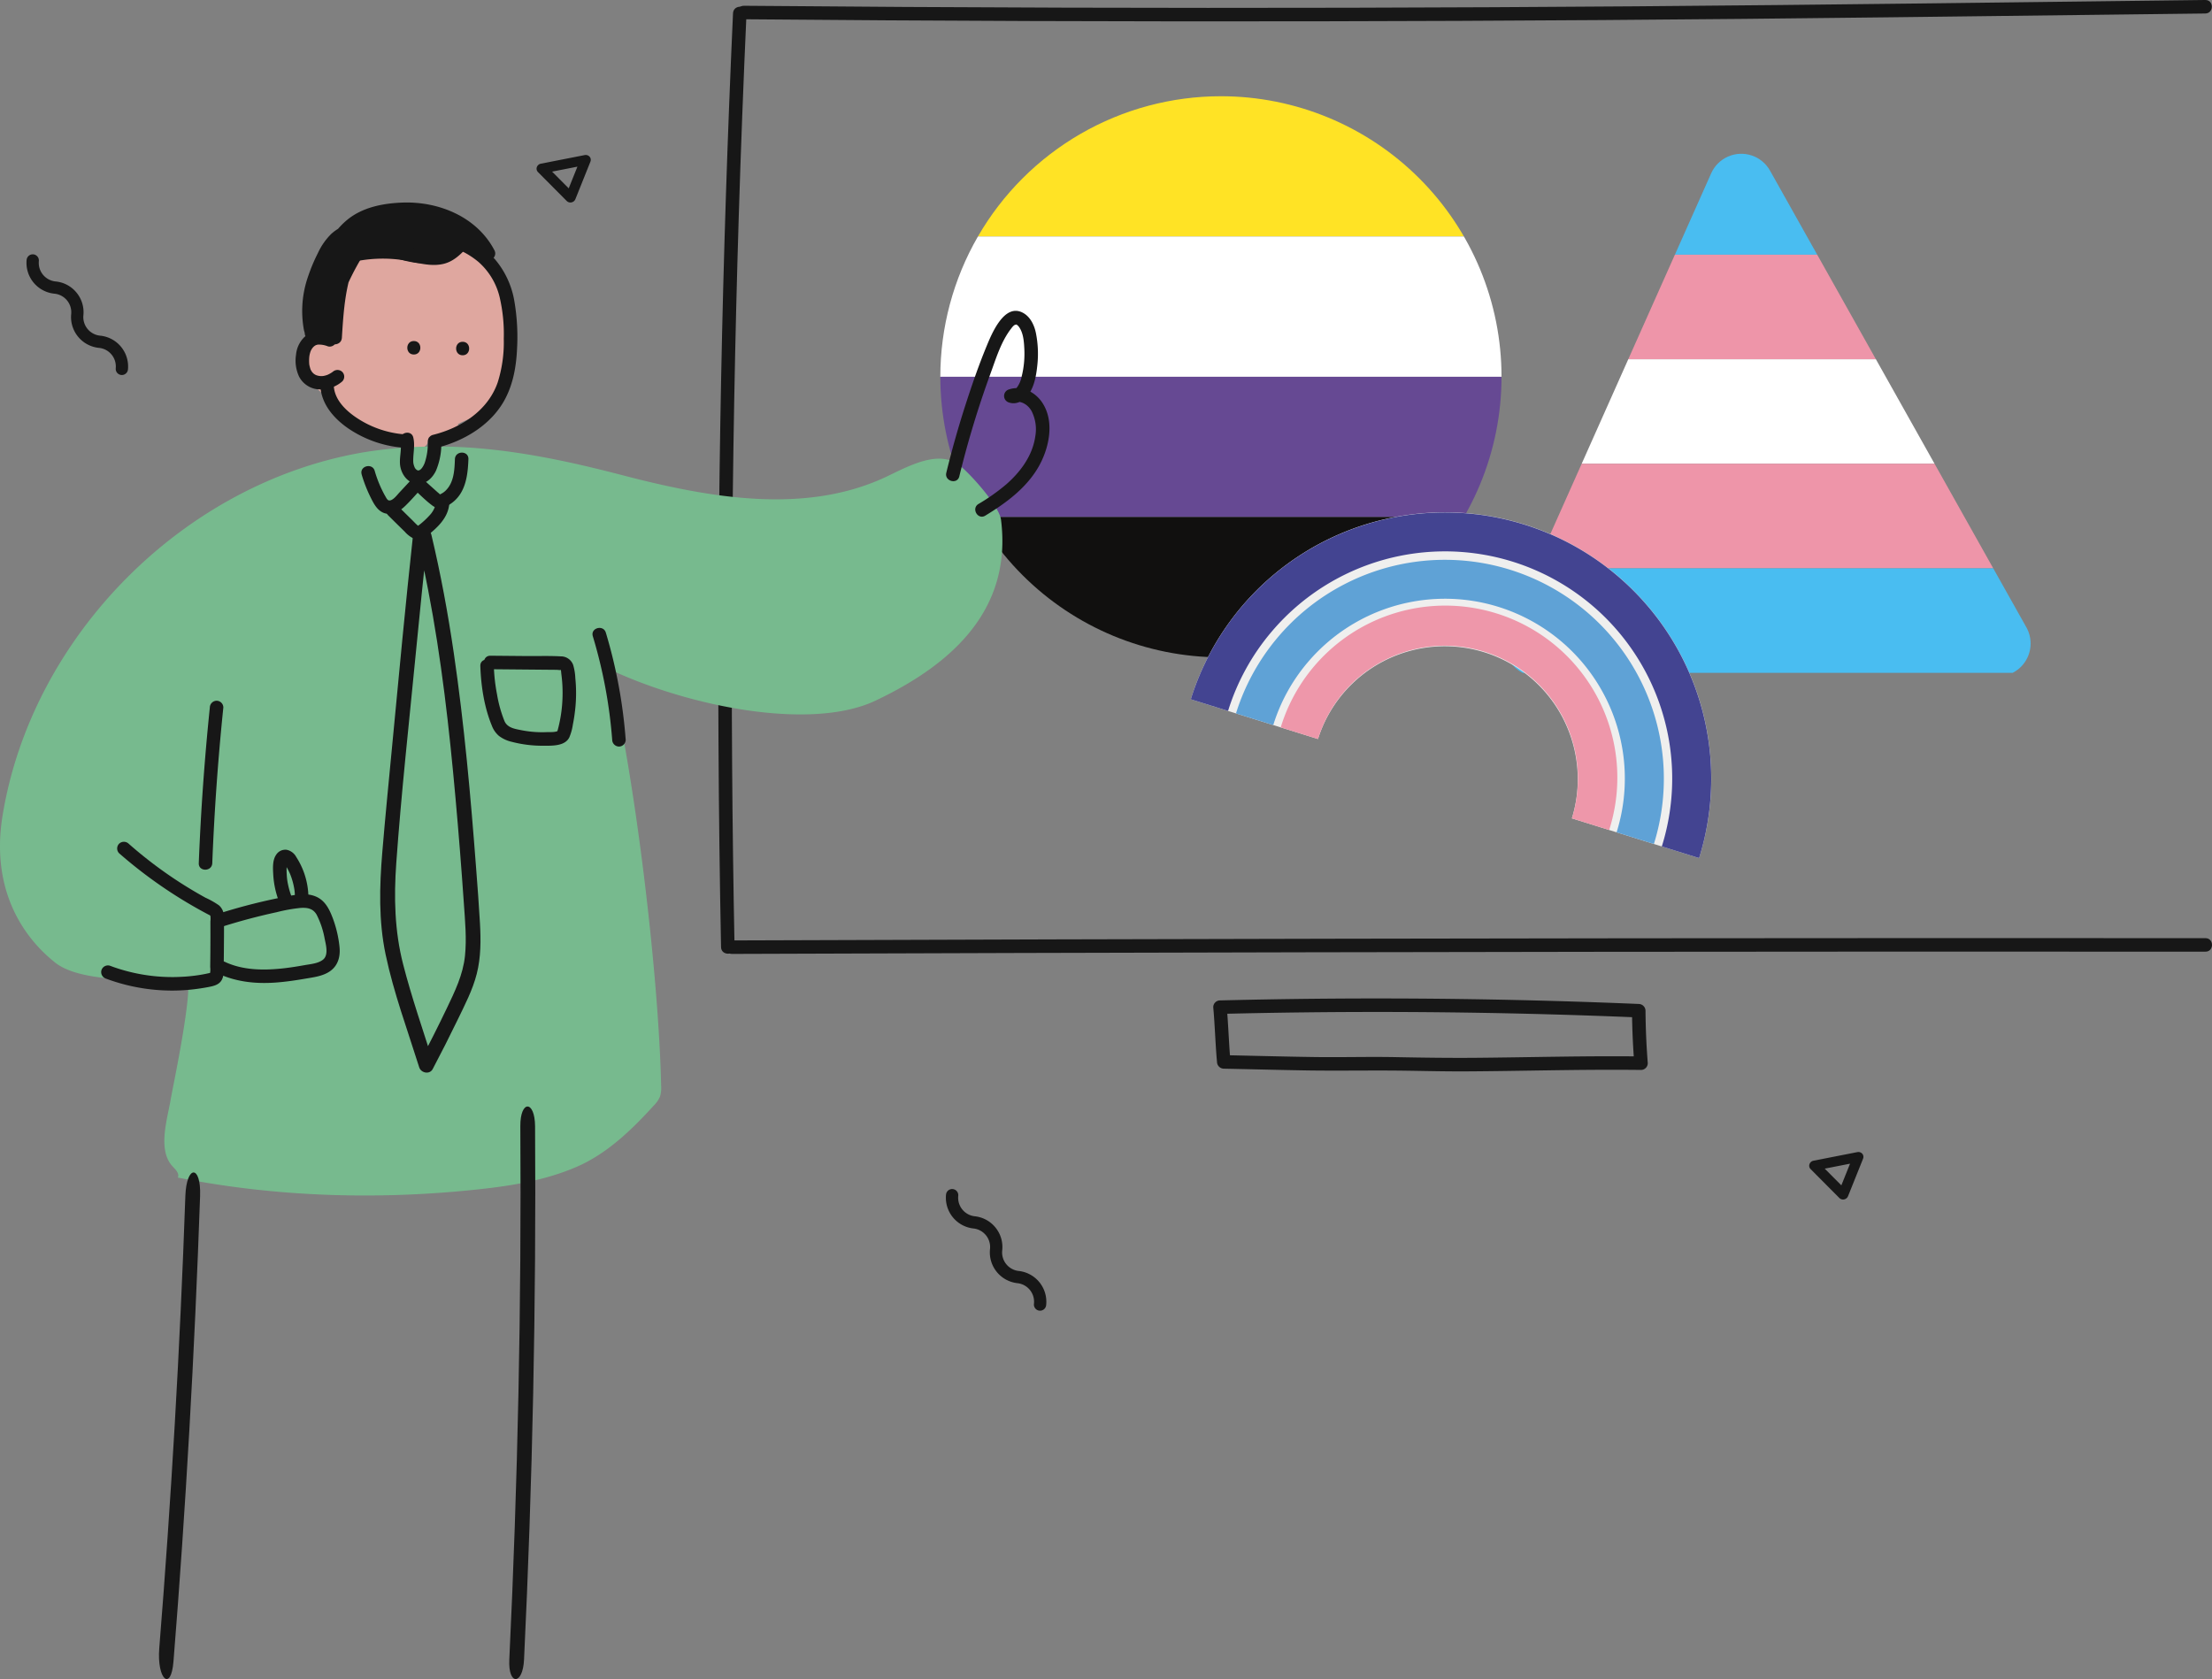 <?xml version="1.0" encoding="UTF-8"?>
<svg xmlns="http://www.w3.org/2000/svg" xmlns:xlink="http://www.w3.org/1999/xlink" width="820.943" height="623.284" viewBox="0 0 820.943 623.284">
  <rect x="0" y="0" width="820.943" height="623.284" fill="#808080" stroke="none"/>
  <defs>
    <clipPath id="a">
      <path d="M176.845,120.459A104.138,104.138,0,1,0,280.984,16.322,104.138,104.138,0,0,0,176.845,120.459" transform="translate(-176.845 -16.322)" fill="none"></path>
    </clipPath>
    <clipPath id="b">
      <path d="M349.2,33.328,273.608,202.9a12.226,12.226,0,0,0,11.168,17.2H455.529A12.227,12.227,0,0,0,466.192,201.9L371.03,32.326a12.228,12.228,0,0,0-21.831,1" transform="translate(-272.535 -26.082)" fill="none"></path>
    </clipPath>
  </defs>
  <g transform="translate(-2894.804 4161.014)">
    <path d="M91.128,85.115l.613-11.054a1.1,1.1,0,0,0-2.04-.552,19.677,19.677,0,0,0-2.256,8.074h2.189q-.026-2.37-.057-4.745l-1.867.775A6.508,6.508,0,0,1,89.121,82.1a1.1,1.1,0,0,0,2.151.291q1.251-4.471,2.506-8.94-1.073-.148-2.149-.291c-.088.956-.206,1.906-.365,2.854-.074.446-.155.893-.247,1.337-.035.175-.094.355-.123.53-.053.341-.107.083.026.063h.58c.236.035.311.6.287.674L91.5,79.1l-.07.055c1.252-.646.147-2.534-1.105-1.889a1.467,1.467,0,0,0-.193,2.383,1.642,1.642,0,0,0,2.488-.363,6.625,6.625,0,0,0,.748-2.69q.289-1.71.444-3.436c.116-1.254-1.823-1.449-2.149-.291l-2.508,8.94,2.149.291a8.77,8.77,0,0,0-2.053-6.038,1.106,1.106,0,0,0-1.869.775q.03,2.374.057,4.745a1.1,1.1,0,0,0,2.189,0,17.078,17.078,0,0,1,1.959-6.968c-.681-.186-1.359-.37-2.04-.554L88.94,85.115c-.079,1.407,2.11,1.4,2.189,0" transform="translate(2960.618 -4075.315)" fill="#dfa79f"></path>
    <path d="M75.25,69.613c2.388,4.565,3.559,8.662,4.635,15.038,2.55,15.095,25.057,20.393,34.75,9.175a47.044,47.044,0,0,0,7.877-11.875c.315-.716,3.786-8.05,2.009-4.662l.9-1.79q3.112-4.757-2.771,2.278H101.662c-3.13-1.637,2.876,2.447,3.259,2.777,2.985,2.572,4.994,6.938,2.313-1.56-2.418-7.664-1.659-4.5-2.6-.427-.438,1.887-2.963,7.527.136,1.827l7.459-7.459q3.729-1.211.267-.044-2.485,1.047-4.968,2.1c-7.831,4.517,4.2-1.322,5.552.838q1.806.886-1.591-.867-1.556-.857-3.036-1.834a20.383,20.383,0,0,1-4.171-3.285l-9.175,34.752q3.874-.68,1.744-.972c11.146-1.353,20.792-8.588,20.792-20.791,0-10.186-9.568-22.153-20.792-20.792-4.392.534-8.623.97-12.8,2.456-13.845,4.929-21.571,23.525-9.175,34.75,11.525,10.437,27.464,21.168,43.82,16.716a23.754,23.754,0,0,0,6.817-2.928c1.547-1.145,1.416-1.692-.3-.615,4.189-2.631,8.479-3.1,12.208-6.826,5.6-5.6,7.148-14.11,8.579-21.586,2.051-10.7.492-20.382-7.049-28.613-4.922-5.373-12.017-11.926-18.789-14.569-11.906-4.649-22.269,1.556-29.04,11.214a45.721,45.721,0,0,0-4.377,8.6q-1.691,4.031-.794,1.873.588-1.376-.175.3c-.37.729-2.659,4.058-.545,1.611q17.376,4.589,34.75,9.175a84.261,84.261,0,0,0-8.827-24.972c-5.2-9.945-19.082-12.937-28.447-7.459-10.083,5.9-12.681,18.463-7.459,28.447" transform="translate(2938.354 -4115.307)" fill="#dfa79f"></path>
    <g transform="translate(3243.79 -4125.292)">
      <g clip-path="url(#a)">
        <rect width="346.761" height="52.069" transform="translate(-69.242 0)" fill="#ffe325"></rect>
        <rect width="346.761" height="52.068" transform="translate(-69.242 52.068)" fill="#fff"></rect>
        <rect width="346.761" height="52.068" transform="translate(-69.242 104.137)" fill="#664993"></rect>
        <rect width="346.761" height="52.068" transform="translate(-69.242 156.205)" fill="#11100f"></rect>
      </g>
    </g>
    <g transform="translate(3453.214 -4103.932)">
      <g clip-path="url(#b)">
        <rect width="322.284" height="38.806" transform="translate(-83.207 -1.337)" fill="#49bdf1"></rect>
        <rect width="322.284" height="38.806" transform="translate(-83.207 37.466)" fill="#ee95a9"></rect>
        <rect width="322.284" height="38.806" transform="translate(-83.207 76.272)" fill="#fff"></rect>
        <rect width="322.284" height="38.806" transform="translate(-83.207 115.078)" fill="#ee95a9"></rect>
        <rect width="322.284" height="38.806" transform="translate(-83.207 153.881)" fill="#49bdf1"></rect>
      </g>
    </g>
    <path d="M144.66,3.554q-3.069,67.653-4.408,135.372-1.339,67.621-.987,135.263.2,38.032.952,76.055c.063,3.222,5.075,3.233,5.012,0q-1.333-67.709-.935-135.44.391-67.634,2.477-135.243,1.179-38.016,2.9-76.007c.147-3.226-4.865-3.217-5.012,0" transform="translate(3022.19 -4159.662)" fill="#171717"></path>
    <path d="M142.817,164.987q106.976-.394,213.953-.608,106.431-.217,212.861-.25,60.034-.02,120.074.02c3.226,0,3.232-5.01,0-5.014q-106.976-.066-213.953.046-106.427.115-212.861.407-60.04.167-120.074.39c-3.228.011-3.233,5.021,0,5.01" transform="translate(3023.62 -3971.898)" fill="#171717"></path>
    <path d="M144.858,7.15q106.286.936,212.577.757,105.715-.184,211.423-1.471,59.177-.7,118.354-1.425c3.224-.037,3.232-5.049,0-5.012C616.694.849,546.173,1.81,475.651,2.346q-105.741.8-211.491.495-59.653-.174-119.3-.7c-3.226-.028-3.23,4.983,0,5.01" transform="translate(3026.048 -4161.014)" fill="#171717"></path>
    <path d="M152.365,77.886C85.725,89.2,29.305,145.927,18.358,212.629c-4.633,28.241,8.214,45.794,19.6,54.76,7.411,5.839,25.528,7.5,48.217,5.119,4.185-.438-4.734,41.342-5.439,45.595-1.18,7.091-4.975,18.69.639,24.788,1.129,1.226,2.7,2.705,2.018,4.224,36.893,7.34,75.344,8.387,112.686,4.25,12-1.328,24.175-3.4,35.321-8.231,11.3-4.9,20.391-13.7,28.6-22.722A10.7,10.7,0,0,0,262.35,317a11.176,11.176,0,0,0,.407-4.031c-.908-41.139-9.612-114.482-19.312-154.59,29.695,14.011,74.994,22.974,98.786,11.735,29.688-14.022,50.773-34.645,46.658-67.22-.639-5.058-11.321-16.966-15.335-20.113-7.472-5.854-18.034-.247-26.583,3.878-30.29,14.62-66.185,8.187-98.729-.3s-62.909-13.843-95.877-8.468" transform="translate(2877.417 -4071.006)" fill="#77ba8e"></path>
    <path d="M103.781,117.632c.77,3.265-.689,6.623.123,9.938.74,3.014,2.979,5.727,6.235,5.94,3.182.206,5.673-2.278,6.925-4.968a25.585,25.585,0,0,0,1.943-10.792l-1.841,2.416c10.464-2.587,20.756-8.748,25.76-18.62,2.793-5.509,3.867-11.637,4.176-17.756a78.811,78.811,0,0,0-.935-17.872,32.269,32.269,0,0,0-7.31-15.863,33.225,33.225,0,0,0-14.119-9.08,45.945,45.945,0,0,0-18.585-1.985,54.72,54.72,0,0,0-17.668,4.082A26.306,26.306,0,0,0,75.091,56.6a92.886,92.886,0,0,0-3.8,9.645,24.936,24.936,0,0,0-1.449,11.07,2.59,2.59,0,0,0,2.506,2.506c1.215,0,2.688-1.153,2.506-2.506-.775-5.8,1.742-11.6,3.968-16.837,1.985-4.666,4.629-8.807,9.056-11.464,4.39-2.637,9.512-3.821,14.526-4.583a46.743,46.743,0,0,1,17.467.363,30.075,30.075,0,0,1,12.954,6.338,25.278,25.278,0,0,1,7.789,12.854,60.192,60.192,0,0,1,1.582,15.664,49.363,49.363,0,0,1-2.259,16.209c-3.668,10.542-13.681,16.9-24.1,19.472a2.548,2.548,0,0,0-1.841,2.418,22.283,22.283,0,0,1-1.184,8.061c-.446,1.158-1.534,3.014-2.618,2.666a2.236,2.236,0,0,1-1.147-1.28,5.593,5.593,0,0,1-.455-2.252c-.026-2.944.718-5.708.026-8.645-.742-3.138-5.576-1.81-4.835,1.333" transform="translate(2939.574 -4114.899)" fill="#171717"></path>
    <path d="M80.823,56.977c-2.939-.873-6.2-1.423-8.905.42a10.406,10.406,0,0,0-4.241,7.481A14.084,14.084,0,0,0,68.784,73a8.85,8.85,0,0,0,6.631,4.716,12.279,12.279,0,0,0,9.413-2.889,2.518,2.518,0,0,0,0-3.543,2.57,2.57,0,0,0-3.543,0c.144-.12.094-.09-.149.092-.149.1-.3.2-.455.3-.23.142-.466.278-.707.4a5.6,5.6,0,0,1-1.407.552,5.165,5.165,0,0,1-2.841.048,3.538,3.538,0,0,1-1.287-.573c-.245-.173-.282-.195-.116-.066-.131-.112-.258-.228-.381-.35-.033-.033-.5-.58-.256-.258a8.414,8.414,0,0,1-.519-.851c-.263-.451.007.138-.144-.322a16.48,16.48,0,0,1-.427-1.644c.02.164.015.105-.017-.177-.015-.171-.028-.341-.037-.512-.015-.3-.022-.6-.02-.9,0-.317.015-.637.037-.954.013-.193.031-.383.053-.573-.024.142-.02.127.009-.046a8.937,8.937,0,0,1,.508-1.935,4.379,4.379,0,0,1,.271-.53c.059-.1.438-.672.35-.558s.368-.4.453-.479c.118-.112.239-.219.365-.322-.155.12-.16.131-.02.033a4.374,4.374,0,0,1,.742-.409c-.536.212.53-.112.348-.077a8.669,8.669,0,0,1,3.852.637,2.507,2.507,0,0,0,1.333-4.835" transform="translate(2937 -4094.254)" fill="#171717"></path>
    <path d="M71.714,66.941c.552,6.723,5.093,11.888,10.455,15.57a42.4,42.4,0,0,0,19.684,7.049,2.523,2.523,0,0,0,2.508-2.506,2.564,2.564,0,0,0-2.508-2.506,37.2,37.2,0,0,1-16.438-5.887c-4.031-2.631-8.271-6.627-8.689-11.72a2.57,2.57,0,0,0-2.506-2.506,2.525,2.525,0,0,0-2.506,2.506" transform="translate(2941.979 -4084.428)" fill="#171717"></path>
    <path d="M88.878,62.853c3.226,0,3.23-5.012,0-5.012s-3.23,5.012,0,5.012" transform="translate(2959.511 -4092.265)" fill="#171717"></path>
    <path d="M97.156,62.982c3.226,0,3.23-5.012,0-5.012s-3.23,5.012,0,5.012" transform="translate(2969.351 -4092.112)" fill="#171717"></path>
    <path d="M78.776,84.869a51.986,51.986,0,0,0,3.25,8.354c1.193,2.423,2.6,5.277,5.415,6.078,2.869.816,5.528-.821,7.516-2.749,2.18-2.116,4.178-4.452,6.246-6.675H97.659c2.445,2.193,4.806,4.681,7.459,6.618,2.543,1.858,5.695.2,7.8-1.569,4.583-3.854,5.279-10.144,5.482-15.738.118-3.226-4.894-3.222-5.012,0-.142,3.913-.335,8.45-3.217,11.448a6.543,6.543,0,0,1-1.948,1.449.882.882,0,0,1-.4.171q-.854.187.105.118a7.511,7.511,0,0,0-.95-.873q-2.882-2.584-5.767-5.169a2.546,2.546,0,0,0-3.543,0l-4.9,5.264c-.794.851-2.458,3.132-3.852,2.926-.6-.088-1.042-1.015-1.3-1.462-.567-.967-1.072-1.978-1.552-2.992a44.126,44.126,0,0,1-2.442-6.531c-.906-3.088-5.745-1.775-4.835,1.333" transform="translate(2950.247 -4069.768)" fill="#171717"></path>
    <path d="M83.608,91.025q3.063,3.05,6.159,6.069a10.336,10.336,0,0,0,3.6,2.685,4.527,4.527,0,0,0,4.473-.961c3.672-2.876,7.651-6.43,8.365-11.3a2.59,2.59,0,0,0-1.751-3.084,2.523,2.523,0,0,0-3.082,1.751,8.679,8.679,0,0,1-1.968,4.388,30.131,30.131,0,0,1-4.231,4,2.54,2.54,0,0,0-.547.44c-.136.217-.12-.024.046.031.6.2.127-.085-.109-.271-.584-.457-1.469-1.431-2.138-2.086q-2.649-2.59-5.272-5.207c-2.289-2.278-5.835,1.265-3.546,3.545" transform="translate(2955.246 -4060.752)" fill="#171717"></path>
    <path d="M36.383,193.589a70.257,70.257,0,0,0,21.7,4.36A67.574,67.574,0,0,0,69.17,197.5c1.722-.215,3.44-.471,5.148-.8,1.869-.363,3.907-.773,4.944-2.572.843-1.46.742-3.211.764-4.837q.043-3.247.068-6.491c.024-3.994.092-8,0-11.989a5.487,5.487,0,0,0-1.812-4.434,31.391,31.391,0,0,0-5.025-2.847q-4.731-2.607-9.28-5.522A158.526,158.526,0,0,1,44.754,143.49a2.566,2.566,0,0,0-3.546,0,2.528,2.528,0,0,0,0,3.543A172.071,172.071,0,0,0,74.3,169.762c.278.147.689.271.79.543a7.664,7.664,0,0,1,0,2q.013,3,.009,5.992-.007,5.5-.083,10.989a7.774,7.774,0,0,1-.05,2.221c-.077.182-.022-.022.114-.107a2.1,2.1,0,0,1-.587.149c-1.6.379-3.241.652-4.87.875a65.008,65.008,0,0,1-9.956.556,65.977,65.977,0,0,1-21.949-4.228,2.531,2.531,0,0,0-3.084,1.751,2.563,2.563,0,0,0,1.751,3.084" transform="translate(2897.804 -3991.31)" fill="#171717"></path>
    <path d="M56.108,179.151q1.136-28.952,4.106-57.792a2.521,2.521,0,0,0-2.506-2.506,2.562,2.562,0,0,0-2.506,2.506q-2.968,28.824-4.106,57.792c-.127,3.226,4.885,3.219,5.012,0" transform="translate(2917.48 -4019.748)" fill="#171717"></path>
    <path d="M130.182,148.037a186.662,186.662,0,0,0-7.369-39.78c-.928-3.082-5.767-1.768-4.832,1.333a180.613,180.613,0,0,1,7.189,38.447,2.567,2.567,0,0,0,2.506,2.506,2.527,2.527,0,0,0,2.506-2.506" transform="translate(2996.838 -4034.428)" fill="#171717"></path>
    <path d="M56.866,163.615q9.845-3.1,19.947-5.283a59.831,59.831,0,0,1,8.964-1.6c2.517-.144,4.618.265,5.9,2.609a32.183,32.183,0,0,1,2.948,8.868c.455,2.217,1.5,5.994-.573,7.7-1.8,1.477-4.649,1.676-6.848,2.07-3.042.543-6.1,1.029-9.172,1.32-6.778.639-13.887.464-20.181-2.41a2.579,2.579,0,0,0-3.43.9,2.523,2.523,0,0,0,.9,3.427c6.662,3.042,13.926,3.758,21.17,3.226,3.6-.265,7.187-.79,10.746-1.4,3.132-.538,6.631-.917,9.317-2.771,3.073-2.119,3.948-5.55,3.567-9.124a42.686,42.686,0,0,0-2.611-10.906c-1.374-3.55-3.095-6.758-6.931-8.012-3.04-1-6.386-.44-9.446.131a219.929,219.929,0,0,0-25.6,6.419c-3.066.967-1.757,5.806,1.333,4.835" transform="translate(2920.681 -3980.729)" fill="#171717"></path>
    <path d="M70.443,161.189a30.949,30.949,0,0,1-1.169-4.117,22.012,22.012,0,0,1-.481-3.576,27.2,27.2,0,0,1,.031-4.18c-.063.687.053-.149.1-.3.055-.186.335-.584.031-.123.346-.525.046-.114-.23.1.236-.134.188-.116-.142.055a.736.736,0,0,1-.646-.033c-.385-.136-.436-.131-.147.015-.221-.175-.225-.162-.013.035.186.219.195.225.026.018.092.134.182.267.267.4q.506.775.948,1.587c.3.541.573,1.09.829,1.65.072.16.144.322.214.484-.083-.195-.066-.149.05.131s.221.576.324.867a25.8,25.8,0,0,1,1.009,3.688,18.463,18.463,0,0,1,.37,3.526,2.507,2.507,0,0,0,5.014,0,28.161,28.161,0,0,0-4.5-14.572,5.262,5.262,0,0,0-3.515-2.683,4.016,4.016,0,0,0-3.944,1.819c-1.42,2.027-1.23,5.027-1.092,7.373a32.95,32.95,0,0,0,1.836,9.168,2.507,2.507,0,0,0,4.835-1.333" transform="translate(2932.437 -3989.713)" fill="#171717"></path>
    <path d="M98.841,115.035c.252,7.389,1.425,15.193,4.246,22.074a9.337,9.337,0,0,0,2.664,3.874,12.424,12.424,0,0,0,4.817,2.21,44.8,44.8,0,0,0,11.4,1.436c3.222-.009,8.222.285,9.9-3.1a19.363,19.363,0,0,0,1.322-4.8c.39-1.924.674-3.872.88-5.824a55.469,55.469,0,0,0,.026-11.372,20.079,20.079,0,0,0-.786-4.854,4.828,4.828,0,0,0-4.633-3.226c-4.22-.241-8.5-.081-12.731-.118q-6.677-.062-13.353-.12c-3.226-.031-3.23,4.983,0,5.012l20.028.182,4.7.042c.256,0,1.707.278,1.254-.173.26.26.263,1.243.309,1.569a52.331,52.331,0,0,1,.442,9.273,51.573,51.573,0,0,1-1.164,9.207c-.169.77-.348,1.545-.56,2.307a4.1,4.1,0,0,1-.19.646c-.048.1.348-.212.138-.114-1.142.53-2.937.372-4.167.418a39.638,39.638,0,0,1-9.183-.7c-2.438-.486-5.257-.854-6.375-3.359a47.1,47.1,0,0,1-2.771-9.877,66.011,66.011,0,0,1-1.2-10.615c-.109-3.217-5.121-3.233-5.012,0" transform="translate(2974.229 -4028.82)" fill="#171717"></path>
    <path d="M182.734,114.16a359.475,359.475,0,0,1,11.584-38.182c2.073-5.668,3.972-12.033,7.783-16.832a5.606,5.606,0,0,1,.989-1.07c.2-.142.889-.274.567-.3.576.042,1.116.7,1.512,1.342,1.372,2.23,1.563,5.139,1.692,7.693a34.918,34.918,0,0,1-.989,10.3,9.992,9.992,0,0,1-1.652,3.915,3.246,3.246,0,0,1-1.033.915c-.236.116-.326.094-.724-.039v4.835c2.83-.97,5.6.635,7.038,3.092a14.935,14.935,0,0,1,1.42,9.553c-1.033,7.135-5.493,13.149-10.8,17.78a73.926,73.926,0,0,1-10.28,7.26c-2.753,1.676-.236,6.012,2.53,4.329,7.485-4.557,14.847-9.93,19.439-17.568,4.191-6.968,6.557-17.329,1.593-24.56-2.668-3.887-7.6-6.318-12.271-4.721a2.53,2.53,0,0,0,0,4.835c3.39,1.131,6.4-1.269,8-4.086,1.738-3.064,2.274-6.863,2.613-10.315a39.267,39.267,0,0,0-.552-11.214c-.545-2.845-1.95-5.949-4.533-7.494-7.1-4.244-11.88,7.553-13.852,12.339-2.885,7.008-5.371,14.2-7.7,21.413q-4.071,12.587-7.2,25.449c-.764,3.134,4.069,4.471,4.835,1.333" transform="translate(3068.101 -4098.351)" fill="#171717"></path>
    <path d="M80.221,75.534c.613-9.7,1.212-19.774,5.207-28.791A2.508,2.508,0,0,0,81.1,44.215a40.008,40.008,0,0,0-6.747,13.147C73,62.42,72.286,67.688,71.327,72.833a2.576,2.576,0,0,0,1.751,3.084,2.537,2.537,0,0,0,3.084-1.751A95.8,95.8,0,0,1,87.612,45.688c1.67-2.769-2.663-5.292-4.329-2.53A100.31,100.31,0,0,0,71.327,72.833l4.835,1.333c.93-4.994,1.657-10.085,2.9-15.011a36.306,36.306,0,0,1,6.362-12.411q-2.163-1.264-4.329-2.528c-4.382,9.892-5.218,20.649-5.889,31.319-.2,3.224,4.81,3.208,5.012,0" transform="translate(2941.464 -4111.138)" fill="#171717"></path>
    <path d="M85.84,46.7c2.51-.436,5.064.315,7.448,1.037a44.441,44.441,0,0,0,8.444,2.046,19.491,19.491,0,0,0,14.716-5.01c1.525-1.359.4-4.53-1.773-4.279a88.014,88.014,0,0,1-19.351.1c-6-.622-12.387-.858-17.673,2.543-2.705,1.74-.193,6.08,2.53,4.327,4.8-3.088,10.717-2.316,16.106-1.757a83.73,83.73,0,0,0,18.388-.2q-.883-2.137-1.771-4.279a14.5,14.5,0,0,1-12.617,3.294C94.949,43.386,90.1,40.9,84.507,41.868a2.529,2.529,0,0,0-1.751,3.084A2.563,2.563,0,0,0,85.84,46.7" transform="translate(2947.664 -4113.2)" fill="#171717"></path>
    <path d="M75.659,82.041a109.176,109.176,0,0,1,2.105-18.785,16.446,16.446,0,0,1,3.283-7.376,29.267,29.267,0,0,1,6-5.257,41.088,41.088,0,0,1,29.121-6.708c5.583.886,11.23,2.83,14.874,7.371q1.52-1.97,3.038-3.937c-6.953-5.233-15.953-6.233-24.392-6.4-8.49-.169-18.111-.6-25.536,4.213a2.528,2.528,0,0,0,1.265,4.67c7.275.477,14.294-1.755,21.413-2.836a32.014,32.014,0,0,1,19.632,2.966c1.775.915,4.487-.635,3.681-2.83-2.042-5.563-9.111-5.872-14.094-6.666a68.026,68.026,0,0,0-19.745-.527c-5.817.768-12.348,1.978-16.846,6.043A23.883,23.883,0,0,0,74.5,53.069a63.507,63.507,0,0,0-3.651,8.678,38.891,38.891,0,0,0-1.515,20.172,2.532,2.532,0,0,0,3.084,1.751,2.565,2.565,0,0,0,1.751-3.082c-1.033-6.2.468-12.551,2.863-18.266a70.064,70.064,0,0,1,4.519-8.75,40.716,40.716,0,0,1,5.22-7.253c4.371-4.614,10.444-6.231,16.609-6.778a37.757,37.757,0,0,1,18.76,2.7A27.981,27.981,0,0,1,135.654,54.6c1.5,2.86,5.826.328,4.329-2.53C133.455,39.6,119.2,33.833,105.653,34.382c-7.154.289-14.67,1.76-20.319,6.415-5.226,4.309-8.864,10.91-11.711,16.948-3.581,7.592-5.688,15.773-4.29,24.173q2.416-.663,4.835-1.331a32.229,32.229,0,0,1,.8-15.143,43.451,43.451,0,0,1,6.34-14.062c3-4.064,8.227-5.213,12.93-6.082a57.694,57.694,0,0,1,16.773-.512c3.191.352,6.362.932,9.514,1.53,1.383.26,4.226.608,4.789,2.147q1.842-1.415,3.683-2.832a36.563,36.563,0,0,0-21.457-3.751c-7.378.93-14.611,3.432-22.118,2.939q.634,2.334,1.265,4.67c6.642-4.3,15.429-3.679,23.006-3.53,7.64.151,15.57.98,21.862,5.717a2.487,2.487,0,0,0,3.235-.646,2.559,2.559,0,0,0-.2-3.292c-3.659-4.559-9.328-7.049-14.924-8.258a46.173,46.173,0,0,0-33.809,5.938c-5.191,3.252-10.041,7.489-12.09,13.425a56.812,56.812,0,0,0-2.145,11.28c-.51,3.955-.827,7.931-.976,11.915-.12,3.226,4.891,3.222,5.012,0" transform="translate(2938.313 -4120.19)" fill="#171717"></path>
    <path d="M71.481,60.329c3.226,0,3.23-5.01,0-5.01s-3.23,5.01,0,5.01" transform="translate(2938.833 -4095.263)" fill="#171717"></path>
    <path d="M80.438,47.194A20.278,20.278,0,0,1,85.4,45.728a22.682,22.682,0,0,1,5.5.245c3.974.541,7.94,1.149,11.91,1.722a2.591,2.591,0,0,0,3.084-1.751,2.524,2.524,0,0,0-1.751-3.082c-4.338-.628-8.671-1.3-13.015-1.873a24.832,24.832,0,0,0-6.161-.228,23.912,23.912,0,0,0-5.861,1.6,2.581,2.581,0,0,0-1.751,3.084,2.527,2.527,0,0,0,3.084,1.751" transform="translate(2948.584 -4112.694)" fill="#171717"></path>
    <path d="M79.3,49.464a50.885,50.885,0,0,1,22.028.313c3.572.762,7.3,1.442,10.914.547,3.528-.873,6.119-3.353,8.509-5.946,2.182-2.37-1.355-5.922-3.546-3.543-2,2.171-4.036,4.371-7.1,4.83-3.349.5-6.822-.626-10.07-1.28a53.148,53.148,0,0,0-22.067.245c-3.147.7-1.814,5.535,1.333,4.835" transform="translate(2947.28 -4113.415)" fill="#171717"></path>
    <path d="M223.13,172.586c.615,6.765.779,13.56,1.392,20.325a2.567,2.567,0,0,0,2.508,2.506c10.067.2,20.133.475,30.2.641,9.971.166,19.931.022,29.9.046,10.017.022,20.023.376,30.043.315,10.138-.059,20.273-.241,30.408-.387,11.438-.166,22.873-.285,34.31-.144a2.524,2.524,0,0,0,2.506-2.508q-.765-9.721-.843-19.481a2.555,2.555,0,0,0-2.506-2.506q-30.34-1.274-60.7-1.757-30.238-.476-60.479-.164-17.12.177-34.234.608c-3.219.081-3.233,5.093,0,5.012q30.357-.758,60.724-.729,30.242.033,60.473.856,17.114.469,34.218,1.188-1.254-1.254-2.506-2.508.076,9.753.843,19.481,1.254-1.251,2.506-2.506c-20.328-.247-40.653.33-60.978.505-10.072.088-20.124-.052-30.192-.247-9.936-.19-19.883.107-29.826-.031-11.291-.155-22.58-.471-33.868-.7l2.506,2.506c-.615-6.765-.779-13.56-1.394-20.325a2.573,2.573,0,0,0-2.506-2.506,2.524,2.524,0,0,0-2.506,2.506" transform="translate(3121.949 -3959.729)" fill="#171717"></path>
    <path d="M95.545,93.8c6.045,25.32,9.7,51.119,12.4,76.99,1.355,13.031,2.5,26.083,3.539,39.145q.771,9.76,1.444,19.533c.438,6.382,1.057,12.854.4,19.242-.722,6.986-3.758,13.223-6.754,19.474q-4.78,9.977-9.958,19.761l5.025.657C97.8,276.39,93.547,264.226,90.369,251.83s-3.447-24.882-2.539-37.6c1.854-25.965,4.732-51.9,7.244-77.808q2.16-22.274,4.539-44.524c.381-3.513-5.119-3.486-5.5,0-2.856,26.331-5.336,52.7-7.835,79.067-1.243,13.094-2.554,26.186-3.64,39.3-1.053,12.7-1.394,25.438,1.241,37.974C86.861,262.42,92,276.25,96.331,290.06c.676,2.149,3.876,2.832,5.025.657q4.754-9,9.192-18.165c2.677-5.544,5.622-11.164,7.148-17.161,1.563-6.141,1.541-12.538,1.191-18.822-.379-6.765-.9-13.525-1.416-20.279-2.024-26.729-4.406-53.478-8.3-80.008-2.164-14.758-4.863-29.436-8.328-43.947-.821-3.44-6.124-1.983-5.3,1.462" transform="translate(2954.045 -4054.901)" fill="#171717"></path>
    <path d="M54.138,207.629c-1.985,56.689-5.25,112.79-9.687,167.882-.921,11.441,4.355,16.326,5.277,4.893,4.565-56.711,7.837-114.43,9.881-172.775.411-11.735-5.064-11.632-5.471,0" transform="translate(2909.457 -3924.646)" fill="#171717"></path>
    <path d="M107.862,195.014c.436,66.219-.943,132.341-4.095,197.988-.464,9.663,5.012,9.566,5.471,0,3.152-65.648,4.53-131.769,4.095-197.988-.063-9.766-5.535-9.8-5.471,0" transform="translate(2980.053 -3937.944)" fill="#171717"></path>
    <path d="M196.231,216.041a11.411,11.411,0,0,1,2.464,8.439,6.93,6.93,0,0,0,6.139,7.64,11.5,11.5,0,0,1,10.173,12.663,2.278,2.278,0,1,1-4.528-.495,6.93,6.93,0,0,0-6.139-7.64,11.5,11.5,0,0,1-10.173-12.663,6.934,6.934,0,0,0-6.139-7.64,11.485,11.485,0,0,1-10.175-12.663,2.279,2.279,0,0,1,4.53.492,6.931,6.931,0,0,0,6.137,7.643,11.409,11.409,0,0,1,7.71,4.224" transform="translate(3068.062 -3921.336)" fill="#171717"></path>
    <path d="M40.446,57.347A11.417,11.417,0,0,1,43,65.758a6.93,6.93,0,0,0,6.222,7.572A11.5,11.5,0,0,1,59.542,85.88a2.278,2.278,0,0,1-4.535-.444,6.93,6.93,0,0,0-6.222-7.572A11.5,11.5,0,0,1,38.47,65.314a6.93,6.93,0,0,0-6.222-7.57A11.487,11.487,0,0,1,21.933,45.194a2.278,2.278,0,0,1,4.535.442,6.93,6.93,0,0,0,6.222,7.572,11.409,11.409,0,0,1,7.756,4.139" transform="translate(2882.754 -4109.742)" fill="#171717"></path>
    <path d="M324.277,201.047a1.79,1.79,0,0,1,.011-1.147,1.977,1.977,0,0,1,1.495-1.278l16.268-3.191a1.927,1.927,0,0,1,1.823.6,1.783,1.783,0,0,1,.3,1.841L338.591,211.8a1.987,1.987,0,0,1-1.433,1.186,1.933,1.933,0,0,1-1.771-.51l-10.68-10.737a1.774,1.774,0,0,1-.429-.694m15.066-1.32-9.4,1.843,6.17,6.2Z" transform="translate(3242.074 -3928.772)" fill="#171717"></path>
    <path d="M108.466,31.94a1.79,1.79,0,0,1,.011-1.147,1.977,1.977,0,0,1,1.495-1.278l16.268-3.191a1.927,1.927,0,0,1,1.823.6,1.784,1.784,0,0,1,.3,1.841L122.78,42.695a1.987,1.987,0,0,1-1.434,1.186,1.935,1.935,0,0,1-1.771-.51L108.9,32.634a1.774,1.774,0,0,1-.429-.694m15.066-1.32-9.4,1.843,6.17,6.2Z" transform="translate(2985.565 -4129.77)" fill="#171717"></path>
    <path d="M412.025,176.2a98.824,98.824,0,0,0-192.709-19.92l13.836,4.325,2.941.917,13.836,4.325,2.76.862,13.836,4.325a49.362,49.362,0,0,1,94.229,29.447l13.836,4.325,2.762.862,13.836,4.325,2.939.919,13.836,4.325a98.215,98.215,0,0,0,4.06-39.035" transform="translate(3117.425 -4057.718)" fill="#efefee"></path>
    <path d="M272.613,123.038a49.362,49.362,0,0,1,70.019,58.45l13.836,4.325a63.859,63.859,0,1,0-121.9-38.1l13.836,4.325a49.046,49.046,0,0,1,24.212-29" transform="translate(3135.549 -4038.723)" fill="#ee97aa"></path>
    <path d="M253.571,133.066a66.751,66.751,0,0,1,114.671,63.055l13.836,4.325a81.247,81.247,0,1,0-155.1-48.47l13.836,4.325a66.3,66.3,0,0,1,12.753-23.234" transform="translate(3126.536 -4048.169)" fill="#5fa2d6"></path>
    <path d="M249.266,131.254a84.328,84.328,0,0,1,144.864,79.66l13.836,4.322a98.823,98.823,0,1,0-188.649-58.954l13.836,4.322a83.8,83.8,0,0,1,16.112-29.351" transform="translate(3117.426 -4057.718)" fill="#434491"></path>
  </g>
</svg>
